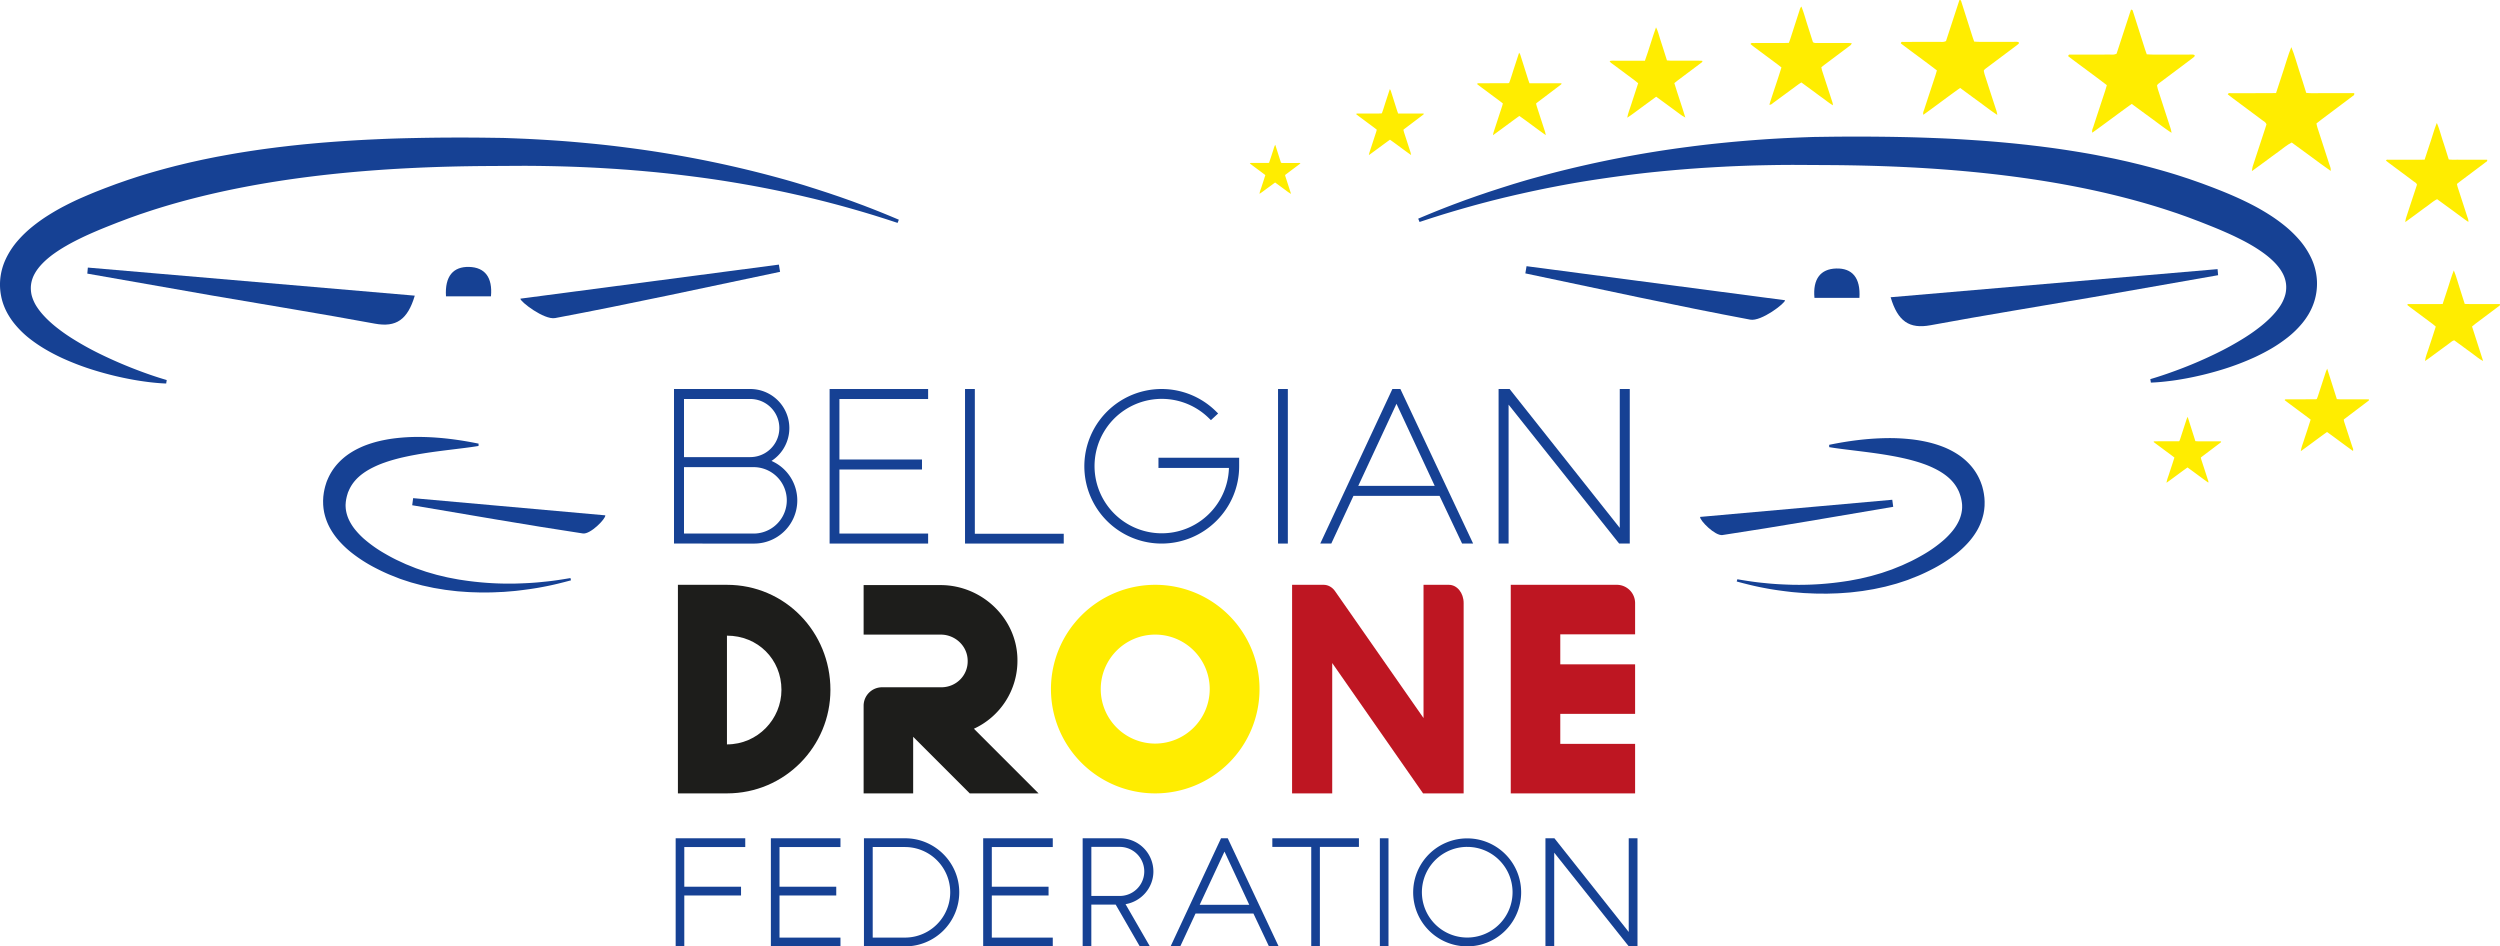 <svg id="Layer_1" data-name="Layer 1" xmlns="http://www.w3.org/2000/svg" viewBox="0 0 3750.54 1419.77"><defs><style>.cls-1{fill:#164194;}.cls-2{fill:#1d1d1b;}.cls-3{fill:#ffed00;}.cls-4{fill:#be1622;}</style></defs><path class="cls-1" d="M1276.8,1077.71V845.85h114.45a58.64,58.64,0,0,1,31.81,107.88,64.73,64.73,0,0,1-26.17,124Zm120.09-15a49.83,49.83,0,0,0,0-99.65H1291.81v99.65ZM1391.25,948a43.59,43.59,0,0,0,0-87.18h-99.44V948Z" transform="translate(-265.66 -262.25)"/><path class="cls-1" d="M1445.31,904.45a54.7,54.7,0,0,1-33.57,50.2,60.18,60.18,0,0,1-14.85,118.53H1281.34V850.39h109.91a54.26,54.26,0,0,1,54.06,54.06m-54.06,48.13a48.13,48.13,0,0,0,0-96.25h-104v96.25Zm-104,5.94v108.72h109.61a54.36,54.36,0,0,0,0-108.72Z" transform="translate(-265.66 -262.25)"/><polygon class="cls-1" points="1244.59 815.46 1244.59 583.6 1392.39 583.6 1392.39 598.61 1259.31 598.61 1259.31 689.35 1383.18 689.35 1383.18 704.36 1259.31 704.36 1259.31 800.45 1392.39 800.45 1392.39 815.46 1244.59 815.46"/><polygon class="cls-1" points="1249.13 588.14 1387.85 588.14 1387.85 594.08 1254.77 594.08 1254.77 693.88 1378.64 693.88 1378.64 699.83 1254.77 699.83 1254.77 804.98 1387.85 804.98 1387.85 810.92 1249.13 810.92 1249.13 588.14"/><polygon class="cls-1" points="1447.75 815.46 1447.75 583.6 1462.46 583.6 1462.46 800.75 1595.84 800.75 1595.84 815.46 1447.75 815.46"/><polygon class="cls-1" points="1457.93 805.28 1591.3 805.28 1591.3 810.92 1452.28 810.92 1452.28 588.14 1457.93 588.14 1457.93 805.28"/><path class="cls-1" d="M2008.14,1077.71a115.93,115.93,0,1,1,81.61-198.47l3.37,3.33-10.81,10-3.09-3a100.83,100.83,0,1,0,30.11,74.68H2003.6V948.93h121.06v12.85C2124.66,1025.71,2072.39,1077.71,2008.14,1077.71Z" transform="translate(-265.66 -262.25)"/><path class="cls-1" d="M2008.14,953.47h112v8.31c0,61.49-50.5,111.4-112,111.4a111.4,111.4,0,1,1,78.42-190.71l-4.15,3.86a105.8,105.8,0,1,0-74.27,181.21c58.52,0,105.75-48.72,105.75-105.76V959.7H2008.14Z" transform="translate(-265.66 -262.25)"/><rect class="cls-1" x="1917.33" y="583.6" width="14.71" height="231.86"/><rect class="cls-1" x="1921.86" y="588.14" width="5.64" height="222.79"/><path class="cls-1" d="M2459.12,1077.71l-33.87-71.59h-129.1l-33.27,71.59h-16.55l108.21-231.86h12l109.13,231.86ZM2418,991.11,2360.69,868l-57.34,123.15Z" transform="translate(-265.66 -262.25)"/><path class="cls-1" d="M2253.46,1073.18l104-222.79h6.23l104.86,222.79H2462l-33.87-71.59H2293.26L2260,1073.18Zm42.77-77.53h128.92l-64.46-138.43Z" transform="translate(-265.66 -262.25)"/><polygon class="cls-1" points="2429.08 815.46 2263.21 607.06 2263.21 815.46 2248.2 815.46 2248.2 583.6 2264.73 583.6 2430 791.97 2430 583.6 2445.01 583.6 2445.01 815.46 2429.08 815.46"/><polygon class="cls-1" points="2258.68 594.08 2258.68 810.92 2252.74 810.92 2252.74 588.14 2262.54 588.14 2434.53 804.98 2434.53 588.14 2440.47 588.14 2440.47 810.92 2431.26 810.92 2258.68 594.08"/><path class="cls-2" d="M1282.67,1139.6h73.53c87.22,0,155.28,70.8,155.28,157.62,0,84.49-68.06,155.28-155.28,155.28h-73.53ZM1438,1297.22c0-46.15-35.6-81.35-81.75-81.35V1379c46.15,0,81.75-37.94,81.75-81.75" transform="translate(-265.66 -262.25)"/><path class="cls-3" d="M2155.22,1296.05a156.45,156.45,0,1,1-156.46-156.45,156.42,156.42,0,0,1,156.46,156.45m-74.71,0a81.75,81.75,0,1,0-81.75,81.74,82,82,0,0,0,81.75-81.74" transform="translate(-265.66 -262.25)"/><path class="cls-4" d="M2204.08,1139.6h47.55c6.34,0,12.68,3.52,16.8,9.39l132.82,190.47V1139.6h38c12.37,0,22.19,12.13,22.19,27.38V1452.5h-60.86l-136.3-195.56V1452.5h-60.23Z" transform="translate(-265.66 -262.25)"/><path class="cls-4" d="M2532.11,1139.6h159.18a27.46,27.46,0,0,1,27.38,27.38v46.94H2606.42v45h112.25v74.32H2606.42v45h112.25v74.32H2532.11Z" transform="translate(-265.66 -262.25)"/><path class="cls-2" d="M1561.28,1320.68a27.71,27.71,0,0,1,27.38-27.37h89.18c22.69,0,40.68-18.39,39.51-41.08-.79-21.51-19.17-37.93-40.29-37.93H1561.28V1140h115.39c62.58,0,115.77,50.84,115.38,113.43a112.2,112.2,0,0,1-65.32,102.08l97,97H1720.47l-84.87-84.87v84.87h-74.32Z" transform="translate(-265.66 -262.25)"/><polygon class="cls-1" points="1013.64 1419.77 1013.64 1257.59 1118.05 1257.59 1118.05 1270.75 1026.59 1270.75 1026.59 1330.27 1111.72 1330.27 1111.72 1343.42 1026.59 1343.42 1026.59 1419.77 1013.64 1419.77"/><polygon class="cls-1" points="1018.17 1262.13 1113.51 1262.13 1113.51 1266.21 1022.05 1266.21 1022.05 1334.8 1107.18 1334.8 1107.18 1338.88 1022.05 1338.88 1022.05 1415.23 1018.17 1415.23 1018.17 1262.13"/><polygon class="cls-1" points="1156.48 1419.77 1156.48 1257.59 1260.88 1257.59 1260.88 1270.75 1169.43 1270.75 1169.43 1330.27 1254.56 1330.27 1254.56 1343.42 1169.43 1343.42 1169.43 1406.61 1260.88 1406.61 1260.88 1419.77 1156.48 1419.77"/><path class="cls-1" d="M1561.77,1682V1519.85h62.1c44.61.21,80.88,36.58,80.88,81.08a81.18,81.18,0,0,1-81.08,81.09Zm61.49-13.16a67.93,67.93,0,1,0,0-135.86h-48.34v135.86Z" transform="translate(-265.66 -262.25)"/><polygon class="cls-1" points="1474.98 1419.77 1474.98 1257.59 1579.38 1257.59 1579.38 1270.75 1487.93 1270.75 1487.93 1330.27 1573.06 1330.27 1573.06 1343.42 1487.93 1343.42 1487.93 1406.61 1579.38 1406.61 1579.38 1419.77 1474.98 1419.77"/><path class="cls-1" d="M1975.54,1682l-36.13-62.67h-36.53V1682h-13V1519.84h56.18A49.92,49.92,0,0,1,1996,1569.7c0,24.43-18.16,45-41.78,49l36.52,63.34Zm-29.43-75.62a36.81,36.81,0,0,0,0-73.61h-43.19v73.61Z" transform="translate(-265.66 -262.25)"/><path class="cls-1" d="M2169.37,1682l-23.27-49.2h-86.91l-22.86,49.2h-14.51l75.68-162.18h10.06L2183.89,1682Zm-29.55-62.35-37.18-79.85-37.19,79.85Z" transform="translate(-265.66 -262.25)"/><polygon class="cls-1" points="1967.15 1419.77 1967.15 1270.54 1908.77 1270.54 1908.77 1257.59 2038.69 1257.59 2038.69 1270.54 1980.1 1270.54 1980.1 1419.77 1967.15 1419.77"/><rect class="cls-1" x="2070.09" y="1257.59" width="12.95" height="162.17"/><path class="cls-1" d="M2466.46,1682a81,81,0,1,1,57.5-23.68A80.61,80.61,0,0,1,2466.46,1682Zm0-149.23a68,68,0,1,0,48.39,19.86A67.77,67.77,0,0,0,2466.46,1532.79Z" transform="translate(-265.66 -262.25)"/><polygon class="cls-1" points="2443.54 1419.77 2331.66 1279.19 2331.66 1419.77 2318.5 1419.77 2318.5 1257.59 2331.96 1257.59 2443.44 1398.13 2443.44 1257.59 2456.59 1257.59 2456.59 1419.77 2443.54 1419.77"/><polygon class="cls-1" points="2327.12 1266.21 2327.12 1415.23 2323.04 1415.23 2323.04 1262.13 2329.77 1262.13 2447.97 1411.15 2447.97 1262.13 2452.05 1262.13 2452.05 1415.23 2445.72 1415.23 2327.12 1266.21"/><path class="cls-1" d="M3593.3,675.1c-62.27,10.94-124.51,22-186.8,32.8-81.54,14.1-163.27,27.21-244.63,42.27-31.83,5.9-49.14-5.83-59.85-42L3592.49,666l.81,9.07" transform="translate(-265.66 -262.25)"/><path class="cls-1" d="M2891.46,741.79c-112.86-21.16-225.05-45.85-337.46-69.4l1.8-10.8,387.77,51.08c.72,4.16-35.64,32.2-52.11,29.12" transform="translate(-265.66 -262.25)"/><path class="cls-1" d="M3105.88,1022.58c-85.32,14.38-170.54,29.42-256.08,42.34-11.12,1.67-34.36-22.05-33.6-27.19L3104.48,1012Z" transform="translate(-265.66 -262.25)"/><path class="cls-1" d="M3055.2,709.14h-67.47c-2.63-28.42,9.16-43.48,32.8-44.09s36.6,13.75,34.67,44.09" transform="translate(-265.66 -262.25)"/><path class="cls-3" d="M2178.65,536c-4,3-7.81,5.78-11.62,8.53s-7.46,5.69-11.81,8.5c.43-3.75,1.82-6.69,2.78-9.75s2-6,2.94-8.94,2-6.18,3-9.4c-7.72-5.95-15.57-11.53-23.25-17.42,1.16-1.15,2.3-.78,3.33-.79,7.13,0,14.26,0,21.39,0,1.31,0,2.62-.08,4.1-.13,1-3.12,2-6.07,3-9s1.9-6,2.92-8.95,1.53-6,3.39-9.21l8.52,26.76c1.46.82,2.82.54,4.12.55,7.25,0,14.5,0,21.75,0,1,0,2.15-.24,3.4.6-2.52,2.16-5.1,3.92-7.57,5.81s-5.22,3.91-7.83,5.87l-7.64,5.77c.19.85.31,1.66.56,2.43q3.84,11.9,7.7,23.77c.17.54.3,1.09.59,2.15a71,71,0,0,1-8.06-5.57c-2.65-1.89-5.25-3.86-7.88-5.79l-7.87-5.76" transform="translate(-265.66 -262.25)"/><path class="cls-3" d="M2794.09,438.66c-6.33-3.25-10.57-7.13-15.21-10.41-4.89-3.46-9.66-7.09-14.49-10.63-4.64-3.4-9.29-6.78-14.11-10.3-7.4,5.44-14.51,10.74-21.7,15.91-7,5-13.66,10.42-21.69,15.6,1.13-6.87,3.59-12.31,5.32-17.95s3.57-11,5.37-16.44l5.68-17.34c-1.85-1.5-3.49-2.93-5.24-4.24-10.86-8.09-21.75-16.13-32.59-24.24-1.68-1.26-3.77-2.18-5-4.8,3.13-.85,6-.42,8.75-.49s5.77,0,8.66,0h35.54c6-16.48,10.52-33.08,16.66-50.05,3.16,5.94,4.21,11.62,6,17s3.4,10.56,5.09,15.84c1.74,5.48,3.47,11,5.31,16.76,2.15.15,4.07.4,6,.41,13.77,0,27.53,0,41.3,0,1.93,0,3.87.1,5.66.16.71,1.85-.61,2.28-1.4,2.88q-17.57,13.22-35.16,26.37c-1.75,1.31-3.44,2.72-5.33,4.23,5.13,17.06,11.1,33.67,16.51,51.69" transform="translate(-265.66 -262.25)"/><path class="cls-3" d="M3795.64,938.77c-13.12-9.32-25.75-19-38.91-28.43-13.11,9.3-25.69,19-39.38,28.75,1-6.48,3.19-11.44,4.8-16.57s3.3-9.95,4.92-14.94c1.67-5.15,3.31-10.31,5.08-15.82-6.62-5.17-13.34-10-19.92-14.92-6.37-4.81-12.87-9.44-19.07-14.29.38-.71.43-.93.57-1a1.21,1.21,0,0,1,.58-.14c.4,0,.8-.07,1.2-.07l44.22-.08a3,3,0,0,0,.6-.05c.19,0,.38-.13,1-.36.46-1.15,1.14-2.56,1.62-4.05q6-18.4,12-36.82c.42-1.28,1.07-2.48,2-4.63,5,15.71,9.68,30.48,14.5,45.64,1.79.11,3.56.32,5.32.32,12.52,0,25,0,37.55,0,1.75,0,3.5.1,5.1.15.19.57.31.76.29.92a1,1,0,0,1-.28.53,6.2,6.2,0,0,1-.87.83l-36.19,27.41a5.87,5.87,0,0,0-.63.79c.26,1.09.48,2.45.9,3.74,4,12.28,8,24.53,12,36.83.59,1.84,1.87,3.64,1,6.26" transform="translate(-265.66 -262.25)"/><path class="cls-3" d="M3990.91,803.87c-6.16-3.11-10.37-7-15-10.3-4.91-3.46-9.69-7.1-14.53-10.65-4.65-3.42-9.31-6.82-13.8-10.11-2.9.58-4.61,2.44-6.55,3.86-10.42,7.6-20.78,15.28-31.18,22.92-1.77,1.3-3.61,2.51-6.18,4.29.87-6.8,3.38-12.2,5.13-17.79s3.63-11,5.42-16.47c1.86-5.69,3.69-11.38,5.64-17.41-1.55-1.3-3-2.64-4.55-3.81q-16.32-12.18-32.67-24.3c-1.93-1.43-3.79-3-5.64-4.4.94-1.93,2.45-1.26,3.62-1.26,14.24-.06,28.48,0,42.72,0,2.21,0,4.41-.07,6.83-.12,2.79-8.5,5.47-16.73,8.19-24.95s4.94-16.52,8.55-25.42c3.71,8.81,5.72,17.16,8.44,25.26s5.24,16.46,7.94,25c6,.4,11.78.16,17.52.2,6,0,12,0,18,0h17.29c.47,2.45-1.36,3-2.44,3.77-11.36,8.58-22.78,17.09-34.16,25.64-1.75,1.32-3.39,2.76-5.25,4.28,5.24,17.19,11.16,33.88,16.64,51.78" transform="translate(-265.66 -262.25)"/><path class="cls-3" d="M2350.92,471.83c-10.53,7.54-20.68,15.26-31.64,23.13a33.44,33.44,0,0,1,.65-3.3q5.12-15.68,10.26-31.34c.34-1.05.58-2.14.94-3.49-5.08-4.11-10.37-7.79-15.5-11.68s-10.38-7.58-15.34-11.53a4.1,4.1,0,0,1,.35-.76.75.75,0,0,1,.42-.17,6.13,6.13,0,0,1,1-.1l35.44-.07a1.53,1.53,0,0,0,.47-.11c.15-.05.29-.12.83-.35,2.17-5.59,3.87-11.64,5.83-17.61s3.92-11.95,6.07-18.52a14.51,14.51,0,0,1,1.39,2.33c3.15,9.86,6.25,19.73,9.38,29.59.49,1.52,1.06,3,1.68,4.73h38.23a3.69,3.69,0,0,1,.19.84.8.8,0,0,1-.26.4c-.36.32-.73.63-1.12.92l-28.63,21.68a3.75,3.75,0,0,0-.47.71c.3,1.13.6,2.52,1,3.87,3.18,9.84,6.4,19.68,9.57,29.52.38,1.17.57,2.4,1,4.36-11.12-7.72-21.11-15.63-31.77-23.05" transform="translate(-265.66 -262.25)"/><path class="cls-3" d="M3703.11,333c5.13,12,7.84,23.46,11.57,34.53s7.15,22.48,10.81,34.05c6.44.82,12.49.36,18.5.44s12.16,0,18.23,0h35.22c.84,3.05-1.3,3.67-2.58,4.63q-22.92,17.31-45.92,34.48c-2.66,2-5.25,4.09-8.16,6.36.52,2.14.87,4.19,1.5,6.14,5.88,18.2,11.84,36.37,17.69,54.58,1,3.1,2.73,6.08,2.26,10.47-10.51-7.14-20.05-14.53-29.79-21.63l-28.72-21c-7.48,3.69-13.28,9.11-19.7,13.61-6.71,4.71-13.23,9.71-19.84,14.56-6.34,4.64-12.69,9.26-20.24,14.77.56-3.28.65-5.25,1.24-7.05q9-27.7,18.21-55.37c.85-2.58,1.66-5.18,2.46-7.65-1-3.46-4-4.67-6.38-6.43-14.57-10.95-29.24-21.78-43.87-32.67-2.65-2-5.24-4-7.8-6,1.11-2.74,3.23-1.76,4.8-1.77,19.45-.08,38.91-.05,58.36-.06,3,0,6-.11,9.26-.18,3.83-11.67,7.5-22.91,11.21-34.14s6.76-22.55,11.68-34.71" transform="translate(-265.66 -262.25)"/><path class="cls-3" d="M3523.4,461.49c-11.33-7.41-20.86-14.95-30.67-22.07-9.59-7-19.12-14-29-21.28-19.87,14.15-38.94,28.74-59.12,43.14-1-3.67.6-6,1.36-8.4,5.82-18,11.8-35.89,17.7-53.83.94-2.86,1.72-5.76,2.7-9.05-19.37-14.93-39-28.89-57.92-43.4.35-3.17,2.65-2.41,4.22-2.42,19.22-.08,38.44,0,57.66-.09,3.29,0,6.71.67,10.67-1.3,7.09-21.69,14.35-43.92,21.57-66,2.62-.13,2.69,1.6,3.13,3q8.86,27.87,17.74,55.75c.83,2.59,1.78,5.14,2.85,8.19,3.13.14,6.11.38,9.1.39,18,0,36,0,54,0,2.92,0,6-.53,8.49.72.24.83.44,1.14.38,1.4s-.33.49-.53.72a8,8,0,0,1-.61.68,6.66,6.66,0,0,1-.67.63c-.71.57-1.43,1.14-2.16,1.69l-49.79,37.31c-.48.36-.91.81-1.36,1.22a5.64,5.64,0,0,0-.66.63,14.06,14.06,0,0,0-.81,1.52c.41,1.71.8,4.07,1.53,6.33q9,27.84,18.06,55.64a41,41,0,0,1,2.17,8.86" transform="translate(-265.66 -262.25)"/><path class="cls-3" d="M3015.55,420.25c-6.16-3.52-10.9-7.65-16-11.26-5.36-3.81-10.61-7.78-15.91-11.67l-15.54-11.39c-1.72,1.13-3.36,2.1-4.89,3.22-12.37,9.08-24.7,18.21-37.08,27.26-1.67,1.22-3.08,3.09-6.07,3,5.76-18.8,12.37-37,18.14-56-2.18-1.7-4.22-3.37-6.34-4.94q-17.58-13.1-35.18-26.16c-1.69-1.26-3.28-2.67-4.94-4,1.42-2.14,3.27-1.49,4.83-1.49,14.86-.06,29.72,0,44.58-.05,2.64,0,5.28-.14,8.22-.22.92-2.58,1.78-4.81,2.51-7.08,4.43-13.66,8.81-27.33,13.26-41,.64-2,1-4.14,3-6.41,3.79,9.41,6.14,18.51,9,27.41s5.62,17.58,8.32,26.07c2.62,1.73,5.12,1.17,7.49,1.18,14.37.06,28.74,0,43.12,0,2.36,0,4.71.19,7.51.31-.58,2.74-2.45,3.58-3.87,4.65-11.86,8.95-23.77,17.83-35.65,26.75-1.94,1.45-3.8,3-6,4.72.44,1.91.73,3.8,1.31,5.59,4.79,14.82,9.64,29.61,14.45,44.42a24.69,24.69,0,0,1,1.67,7" transform="translate(-265.66 -262.25)"/><path class="cls-3" d="M3578.53,986.27c-10.49-7.46-20.6-15.19-31.13-22.75-10.49,7.44-20.55,15.18-31.5,23,.76-5.18,2.55-9.15,3.84-13.25s2.64-8,3.93-11.95,2.66-8.25,4.07-12.65c-5.29-4.15-10.67-8-15.94-11.94-5.09-3.85-10.29-7.56-15.25-11.43.3-.57.34-.75.45-.83a1,1,0,0,1,.46-.11c.33,0,.65-.06,1-.06l35.37-.06a2.52,2.52,0,0,0,.48,0c.16,0,.31-.11.83-.29.37-.92.91-2,1.29-3.24,3.21-9.81,6.37-19.64,9.57-29.45.34-1,.86-2,1.61-3.71,4,12.57,7.74,24.38,11.6,36.51,1.43.09,2.84.26,4.25.26q15,0,30.05,0c1.4,0,2.8.08,4.07.12a3,3,0,0,1,.24.74.85.85,0,0,1-.22.42,6.31,6.31,0,0,1-.7.67q-14.48,11-29,21.93a4.25,4.25,0,0,0-.5.63c.21.86.39,2,.72,3,3.19,9.82,6.43,19.62,9.56,29.46.47,1.48,1.5,2.91.84,5" transform="translate(-265.66 -262.25)"/><path class="cls-3" d="M3921.41,446.63c4.11,9.62,6.28,18.77,9.26,27.62s5.72,18,8.65,27.24c5.15.65,10,.29,14.79.35s9.73,0,14.59,0h28.18c.67,2.44-1,2.93-2.07,3.71q-18.33,13.83-36.74,27.58c-2.12,1.6-4.19,3.27-6.52,5.08.41,1.72.69,3.35,1.2,4.92,4.7,14.55,9.47,29.09,14.15,43.66.79,2.48,2.18,4.87,1.81,8.38-8.41-5.71-16-11.62-23.83-17.31l-23-16.77c-6,2.95-10.63,7.29-15.76,10.89-5.37,3.76-10.58,7.76-15.87,11.64-5.07,3.72-10.15,7.41-16.19,11.82a45.41,45.41,0,0,1,1-5.64q7.23-22.17,14.56-44.29c.68-2.07,1.34-4.15,2-6.12-.78-2.77-3.22-3.74-5.1-5.15-11.66-8.76-23.4-17.42-35.09-26.13-2.13-1.58-4.2-3.23-6.24-4.81.88-2.19,2.58-1.41,3.84-1.41,15.56-.07,31.12,0,46.68,0,2.4,0,4.81-.09,7.41-.14,3.07-9.34,6-18.33,9-27.31s5.41-18,9.34-27.77" transform="translate(-265.66 -262.25)"/><path class="cls-3" d="M2545,436.2c-13.16,9.43-25.84,19.07-39.55,28.91a41.93,41.93,0,0,1,.82-4.12q6.38-19.61,12.82-39.18c.43-1.31.73-2.67,1.18-4.36-6.35-5.14-13-9.73-19.38-14.6s-13-9.48-19.18-14.41c.27-.59.31-.82.45-.95a.91.91,0,0,1,.51-.22,8.13,8.13,0,0,1,1.21-.12l44.3-.08a2.41,2.41,0,0,0,.59-.14c.19-.07.36-.15,1-.44,2.7-7,4.82-14.56,7.28-22s4.89-15,7.58-23.16a18.36,18.36,0,0,1,1.75,2.92q5.9,18.48,11.72,37c.61,1.89,1.33,3.75,2.1,5.91H2608a4.22,4.22,0,0,1,.23,1,.93.93,0,0,1-.32.51c-.45.4-.92.79-1.4,1.15l-35.79,27.09a5.69,5.69,0,0,0-.58.89c.37,1.42.75,3.16,1.29,4.84,4,12.31,8,24.6,12,36.91.47,1.46.71,3,1.28,5.44-13.89-9.65-26.38-19.53-39.71-28.81" transform="translate(-265.66 -262.25)"/><path class="cls-3" d="M3262,434.64c-10.58-6.91-19.47-13.95-28.63-20.6-9-6.5-17.84-13.08-27.09-19.87-18.54,13.21-36.34,26.83-55.17,40.28-.93-3.44.55-5.66,1.26-7.85,5.43-16.77,11-33.5,16.52-50.24.88-2.67,1.61-5.37,2.53-8.45-18.09-13.93-36.37-27-54.07-40.5.33-3,2.48-2.25,3.94-2.26,17.94-.07,35.88,0,53.81-.09,3.08,0,6.27.63,10-1.21,6.62-20.24,13.4-41,20.14-61.59,2.45-.12,2.51,1.49,2.92,2.77q8.28,26,16.56,52c.77,2.42,1.66,4.8,2.66,7.65,2.92.13,5.7.36,8.49.36,16.8,0,33.6,0,50.4,0,2.72,0,5.57-.49,7.92.68.23.77.41,1,.36,1.3s-.31.46-.49.68l-.57.63c-.2.2-.41.4-.63.58-.66.53-1.33,1.07-2,1.58l-46.48,34.82a17,17,0,0,0-1.26,1.15,5,5,0,0,0-.63.58,13,13,0,0,0-.75,1.42c.38,1.6.75,3.8,1.43,5.9q8.37,26,16.86,51.94a38.7,38.7,0,0,1,2,8.27" transform="translate(-265.66 -262.25)"/><path class="cls-1" d="M2393.27,590.3c16.2-6.88,32.52-13.54,49-19.8,4.11-1.61,8.25-3.11,12.38-4.65s8.25-3.11,12.42-4.56l12.47-4.41c4.16-1.47,8.35-2.84,12.52-4.27,8.35-2.89,16.76-5.54,25.15-8.28l12.64-4,6.33-2,6.35-1.89c16.9-5.16,34-9.75,51.06-14.26A1669.84,1669.84,0,0,1,2802,482.12c17.57-2.32,35.18-4.26,52.82-6s35.31-3.21,53-4.47,35.4-2.23,53.12-2.95q6.65-.31,13.29-.53c4.43-.15,8.86-.34,13.29-.45l26.48-.36q53-.55,106.12.5c17.71.35,35.43,1,53.15,1.68s35.45,1.74,53.18,2.92,35.47,2.58,53.19,4.31c8.87.79,17.72,1.8,26.59,2.73l13.28,1.56,6.64.79,6.64.87c17.71,2.22,35.38,4.92,53,7.8,8.83,1.5,17.65,3,26.45,4.73s17.59,3.48,26.38,5.26l13.15,2.92,6.58,1.47,6.55,1.58,13.12,3.18,13.06,3.4c17.39,4.72,34.75,9.64,51.91,15.4l6.44,2.1,6.41,2.23c4.27,1.51,8.56,3,12.82,4.51l12.73,4.76,3.19,1.2,3.1,1.2,6.24,2.45c8.36,3.27,16.77,6.78,25.17,10.51s16.77,7.73,25.09,12,16.56,9,24.69,14.12a245.83,245.83,0,0,1,23.88,17A173.79,173.79,0,0,1,3715,621.93a119.39,119.39,0,0,1,18.11,27.71,91.56,91.56,0,0,1,8.49,34.25,89.35,89.35,0,0,1-1,17.66c-.23,1.43-.51,2.84-.78,4.26s-.67,2.91-1,4.35a86.51,86.51,0,0,1-2.66,8.45A92.33,92.33,0,0,1,3728.8,734a108.49,108.49,0,0,1-9.38,13.27,143.15,143.15,0,0,1-21.83,21.25,218,218,0,0,1-23.81,16.29c-8.15,4.78-16.43,9.05-24.79,13a396.14,396.14,0,0,1-51.09,19.31,489,489,0,0,1-52.3,12.79q-6.6,1.21-13.21,2.28T3519.12,834c-8.87,1.09-17.76,1.94-26.69,2.22l-.83-5.2c16.82-4.92,33.28-10.75,49.48-17s32.09-13.21,47.55-20.69a448.69,448.69,0,0,0,44.61-24.57c7.06-4.46,13.9-9.16,20.35-14.14A177.49,177.49,0,0,0,3671.66,739c2.73-2.74,5.32-5.53,7.73-8.36a99.18,99.18,0,0,0,6.51-8.64,59.23,59.23,0,0,0,8.13-17.47,41.44,41.44,0,0,0,.89-4.23c.08-.71.21-1.37.28-2.11l.19-2.24a42.52,42.52,0,0,0-.3-8.63,45.5,45.5,0,0,0-5.57-16.16c-5.83-10.57-16.21-20.69-28.45-29.56a226.64,226.64,0,0,0-19.63-12.6c-6.9-4-14.11-7.64-21.47-11.23s-14.95-6.92-22.64-10.23-15.54-6.41-23.51-9.58l-6-2.37-3-1.18-3-1.12-11.92-4.51c-4-1.48-8-2.87-12-4.31l-6-2.14-6.06-2c-32.27-10.91-65.28-20-98.7-27.91-66.87-15.65-135.4-25.86-204.46-32.48s-138.75-9.45-208.55-10l-52.27-.3c-17.39-.08-34.78.18-52.17.55s-34.78,1-52.16,1.82c-8.69.46-17.38.9-26.07,1.44l-13,.79-13,.93c-4.34.29-8.68.65-13,1l-13,1.07c-8.67.81-17.35,1.55-26,2.45-17.33,1.7-34.64,3.73-51.92,6s-34.54,4.75-51.77,7.45-34.41,5.78-51.55,9.09-34.23,6.88-51.27,10.74l-6.4,1.42-6.38,1.5-12.76,3c-8.47,2.13-17,4.17-25.42,6.43-16.94,4.39-33.77,9.17-50.58,14.1l-12.58,3.78c-4.19,1.28-8.35,2.63-12.54,3.93-8.37,2.6-16.67,5.4-25,8.11Z" transform="translate(-265.66 -262.25)"/><path class="cls-1" d="M1612.25,596.66c-8.35-2.71-16.65-5.51-25-8.11-4.19-1.3-8.35-2.65-12.54-3.93l-12.58-3.78c-16.81-4.93-33.64-9.71-50.58-14.1-8.44-2.26-17-4.3-25.42-6.43l-12.76-3-6.38-1.5-6.4-1.42q-25.56-5.79-51.27-10.74c-17.14-3.31-34.33-6.3-51.55-9.09s-34.48-5.23-51.77-7.45-34.59-4.27-51.92-6c-8.66-.9-17.34-1.64-26-2.45l-13-1.07c-4.34-.36-8.68-.72-13-1l-13-.92-13-.8c-8.68-.54-17.37-1-26.06-1.43q-26.07-1.23-52.16-1.82c-17.39-.37-34.78-.64-52.17-.56l-52.27.3c-69.8.53-139.46,3.41-208.55,10s-137.59,16.83-204.46,32.48c-33.42,7.86-66.43,17-98.7,27.91l-6.06,2-6,2.14c-4,1.44-8,2.83-12,4.31l-11.92,4.51-3,1.12-3,1.18-6,2.37c-8,3.17-15.82,6.29-23.51,9.58s-15.27,6.65-22.64,10.23-14.57,7.27-21.47,11.23A226.64,226.64,0,0,0,346.32,643c-12.24,8.87-22.62,19-28.45,29.56a45.5,45.5,0,0,0-5.57,16.16,42.52,42.52,0,0,0-.3,8.63l.19,2.24c.07.74.2,1.4.28,2.11a40.88,40.88,0,0,0,.89,4.23,59.23,59.23,0,0,0,8.13,17.47,99.18,99.18,0,0,0,6.51,8.64c2.41,2.83,5,5.62,7.73,8.36A177.49,177.49,0,0,0,353.8,756c6.45,5,13.29,9.68,20.35,14.14a446.67,446.67,0,0,0,44.61,24.57c15.46,7.48,31.35,14.38,47.55,20.69s32.66,12.12,49.48,17l-.83,5.2c-8.93-.28-17.82-1.13-26.69-2.22q-6.63-.84-13.27-1.86t-13.21-2.28a489,489,0,0,1-52.3-12.79A394.67,394.67,0,0,1,358.4,799.2c-8.36-3.91-16.64-8.18-24.79-13A216.57,216.57,0,0,1,309.8,770,143.15,143.15,0,0,1,288,748.7a108.49,108.49,0,0,1-9.38-13.27A92.33,92.33,0,0,1,271.17,720a87.18,87.18,0,0,1-2.66-8.44c-.35-1.45-.72-2.93-1-4.36s-.55-2.83-.78-4.26a89.35,89.35,0,0,1-1-17.66,91.37,91.37,0,0,1,8.49-34.25,119.39,119.39,0,0,1,18.11-27.71A174.48,174.48,0,0,1,314.57,602a245.83,245.83,0,0,1,23.88-17q12.19-7.68,24.69-14.12c8.32-4.31,16.67-8.35,25.09-12s16.81-7.24,25.17-10.51l6.24-2.45,3.1-1.2,3.18-1.2,12.74-4.76c4.26-1.56,8.55-3,12.82-4.51l6.41-2.23,6.44-2.1c17.15-5.76,34.52-10.68,51.91-15.4l13.06-3.4,13.12-3.18,6.55-1.58,6.58-1.47,13.15-2.92c8.79-1.78,17.57-3.65,26.38-5.26s17.62-3.23,26.45-4.73c17.66-2.88,35.33-5.58,53-7.8l6.64-.87,6.64-.79,13.28-1.56c8.87-.93,17.72-1.94,26.59-2.73,17.72-1.73,35.46-3.09,53.19-4.31s35.46-2.12,53.18-2.92,35.44-1.33,53.15-1.67q53.12-1.12,106.12-.51l26.48.36c4.42.11,8.86.3,13.29.45s8.86.32,13.29.53c17.72.72,35.43,1.78,53.12,2.95s35.35,2.77,53,4.47,35.25,3.7,52.82,6a1669.84,1669.84,0,0,1,208.45,40.15c17.1,4.51,34.16,9.1,51.06,14.26l6.35,1.89,6.32,2,12.65,4c8.39,2.75,16.8,5.39,25.15,8.28,4.17,1.43,8.36,2.8,12.52,4.27l12.47,4.41c4.17,1.45,8.28,3,12.42,4.56s8.27,3,12.38,4.65c16.47,6.26,32.79,12.92,49,19.8Z" transform="translate(-265.66 -262.25)"/><path class="cls-1" d="M1122.24,1132.87c-13.5,3.63-27.11,7.09-40.92,9.64-13.78,2.73-27.74,4.56-41.74,6.17-3.51.35-7,.61-10.54.92l-5.27.42-2.64.21-2.65.11c-7.05.27-14.11.76-21.19.69l-10.62.07-10.64-.33c-7.1-.11-14.17-.76-21.28-1.26-3.55-.21-7.08-.71-10.62-1.12l-10.62-1.29-10.58-1.76-5.29-.88c-1.77-.26-3.51-.72-5.27-1.07l-10.52-2.27-2.63-.57-2.6-.7-5.22-1.39-5.21-1.41c-1.74-.48-3.5-.88-5.2-1.48l-10.31-3.36c-1.71-.58-3.44-1.12-5.14-1.73l-5-2-10.12-4q-10-4.23-19.71-9.22a222.05,222.05,0,0,1-37.52-23.76,146.58,146.58,0,0,1-17-15.73,108.1,108.1,0,0,1-14.47-19.47,86.76,86.76,0,0,1-9.4-23.82c-.28-1.06-.47-2.14-.65-3.22l-.54-3.25c-.29-2.17-.46-4.37-.65-6.56,0-2.19-.14-4.4-.09-6.59l.17-3.27c.06-1.1.1-2.2.25-3.27l.42-3.23c.14-1.08.29-2.15.5-3.19l.61-3.13c.22-1,.49-2.09.75-3.13.48-2.09,1.19-4.15,1.81-6.22s1.42-4.12,2.34-6.11a83.52,83.52,0,0,1,13.86-22.2,94.87,94.87,0,0,1,19.16-16.71,119.3,119.3,0,0,1,10.57-6.19c3.59-1.81,7.21-3.51,10.86-5a171,171,0,0,1,22-7,223.65,223.65,0,0,1,22-4.11,293.47,293.47,0,0,1,43.53-2.3c28.72.55,56.74,4.35,84.4,10l-.06,3.5c-7,1.16-14,2.13-21,3l-20.8,2.58c-13.8,1.7-27.46,3.43-40.9,5.59-3.36.53-6.71,1.09-10,1.7s-6.63,1.2-9.92,1.86c-6.56,1.36-13.05,2.75-19.4,4.43S849,953.93,843,956.08a142.13,142.13,0,0,0-17.23,7.17c-10.91,5.33-20.35,11.92-27.22,19.8A56.59,56.59,0,0,0,790,995.92c-.6,1.15-1,2.38-1.6,3.57s-1,2.44-1.33,3.73l-.61,1.92-.53,2a18,18,0,0,0-.45,1.94l-.4,1.93a15.85,15.85,0,0,0-.32,1.93l-.29,1.92c-.15,1.29-.18,2.57-.3,3.86s0,2.57,0,3.85l.15,1.93a15.58,15.58,0,0,0,.2,1.93,53.25,53.25,0,0,0,4.51,15.41,73.13,73.13,0,0,0,9.27,14.8,118.18,118.18,0,0,0,12.82,13.47A195.09,195.09,0,0,0,843,1092.75c5.74,3.35,11.62,6.55,17.64,9.5l9.09,4.2,4.55,2.11c1.53.66,3.1,1.25,4.66,1.87l9.33,3.78c1.54.67,3.16,1.15,4.74,1.71l4.78,1.64,4.78,1.65,2.39.82,2.43.71,9.74,2.81c1.63.45,3.24,1,4.89,1.36l4.95,1.18,9.91,2.36,10,1.92c3.35.62,6.68,1.34,10.07,1.77a462.18,462.18,0,0,0,82,5.59c13.77-.4,27.58-1,41.34-2.56,13.79-1.23,27.49-3.37,41.19-5.71Z" transform="translate(-265.66 -262.25)"/><path class="cls-1" d="M2872.05,1131.27c13.7,2.34,27.4,4.48,41.19,5.71,13.76,1.52,27.57,2.16,41.34,2.56a462.18,462.18,0,0,0,82-5.59c3.39-.43,6.72-1.15,10.07-1.77l10-1.92,9.91-2.36,4.94-1.18c1.66-.36,3.27-.91,4.9-1.36l9.74-2.81,2.43-.71,2.39-.82,4.78-1.65,4.78-1.64c1.58-.56,3.2-1,4.74-1.71l9.33-3.78c1.56-.62,3.13-1.21,4.66-1.87l4.55-2.11,9.09-4.2c6-3,11.9-6.15,17.64-9.5a195,195,0,0,0,31.77-22.68,117.54,117.54,0,0,0,12.83-13.48,72.79,72.79,0,0,0,9.27-14.79,53.34,53.34,0,0,0,4.51-15.41,15.79,15.79,0,0,0,.2-1.93l.15-1.93c.05-1.28,0-2.57,0-3.85s-.15-2.57-.3-3.86l-.29-1.93a16,16,0,0,0-.32-1.92l-.4-1.93c-.13-.64-.25-1.28-.45-1.94l-.53-2-.61-1.92c-.36-1.29-.9-2.49-1.33-3.73s-1-2.42-1.6-3.57a56.65,56.65,0,0,0-8.54-12.88c-6.87-7.88-16.31-14.46-27.22-19.79a142.13,142.13,0,0,0-17.23-7.17c-6-2.15-12.23-3.93-18.57-5.62s-12.84-3.07-19.4-4.44c-3.29-.65-6.6-1.26-9.92-1.85s-6.67-1.17-10-1.7c-13.44-2.16-27.1-3.89-40.9-5.59l-20.8-2.58c-7-.87-14-1.84-21-3l-.06-3.5c27.66-5.67,55.67-9.46,84.4-10a293.47,293.47,0,0,1,43.53,2.3,223.65,223.65,0,0,1,22,4.11,171,171,0,0,1,22,7c3.65,1.46,7.27,3.16,10.86,5a120.75,120.75,0,0,1,10.57,6.19,94.87,94.87,0,0,1,19.16,16.71,83.52,83.52,0,0,1,13.86,22.2c.92,2,1.59,4.06,2.34,6.11s1.33,4.13,1.81,6.22c.26,1,.53,2.08.75,3.13l.61,3.13c.21,1,.36,2.11.5,3.19l.42,3.23c.15,1.07.19,2.17.25,3.26l.17,3.28c0,2.19-.05,4.4-.09,6.59-.19,2.19-.36,4.39-.65,6.56l-.54,3.25c-.18,1.08-.37,2.16-.65,3.22a86.76,86.76,0,0,1-9.4,23.82,107.67,107.67,0,0,1-14.48,19.47,145.59,145.59,0,0,1-17,15.72,221.49,221.49,0,0,1-37.52,23.77c-6.49,3.31-13,6.4-19.71,9.21l-10.12,4-5.05,2c-1.7.62-3.43,1.16-5.14,1.74l-10.31,3.36c-1.7.6-3.46,1-5.2,1.48l-5.21,1.4-5.22,1.4-2.6.7-2.63.57-10.52,2.27c-1.76.35-3.5.8-5.27,1.07l-5.29.88-10.58,1.76-10.62,1.29c-3.54.41-7.07.91-10.62,1.12-7.11.5-14.18,1.15-21.28,1.26l-10.64.33-10.62-.07c-7.08.07-14.14-.42-21.19-.69l-2.65-.11-2.64-.21-5.27-.43c-3.52-.3-7-.56-10.54-.91-14-1.61-28-3.44-41.74-6.17-13.81-2.55-27.42-6-40.92-9.64Z" transform="translate(-265.66 -262.25)"/><path class="cls-1" d="M396.65,672.73c62.26,10.95,124.5,22,186.79,32.8,81.55,14.1,163.27,27.21,244.63,42.27,31.83,5.9,49.14-5.83,59.85-42L397.45,663.67q-.39,4.53-.8,9.06" transform="translate(-265.66 -262.25)"/><path class="cls-1" d="M1098.48,739.42c112.86-21.16,225-45.84,337.46-69.39q-.9-5.41-1.79-10.81L1046.37,710.3c-.72,4.16,35.64,32.21,52.11,29.12" transform="translate(-265.66 -262.25)"/><path class="cls-1" d="M884.06,1020.22c85.32,14.38,170.54,29.41,256.08,42.33,11.12,1.68,34.36-22,33.61-27.19l-288.29-25.78q-.69,5.32-1.4,10.64" transform="translate(-265.66 -262.25)"/><path class="cls-1" d="M934.74,706.78h67.47c2.63-28.43-9.16-43.48-32.8-44.09s-36.6,13.74-34.67,44.09" transform="translate(-265.66 -262.25)"/></svg>